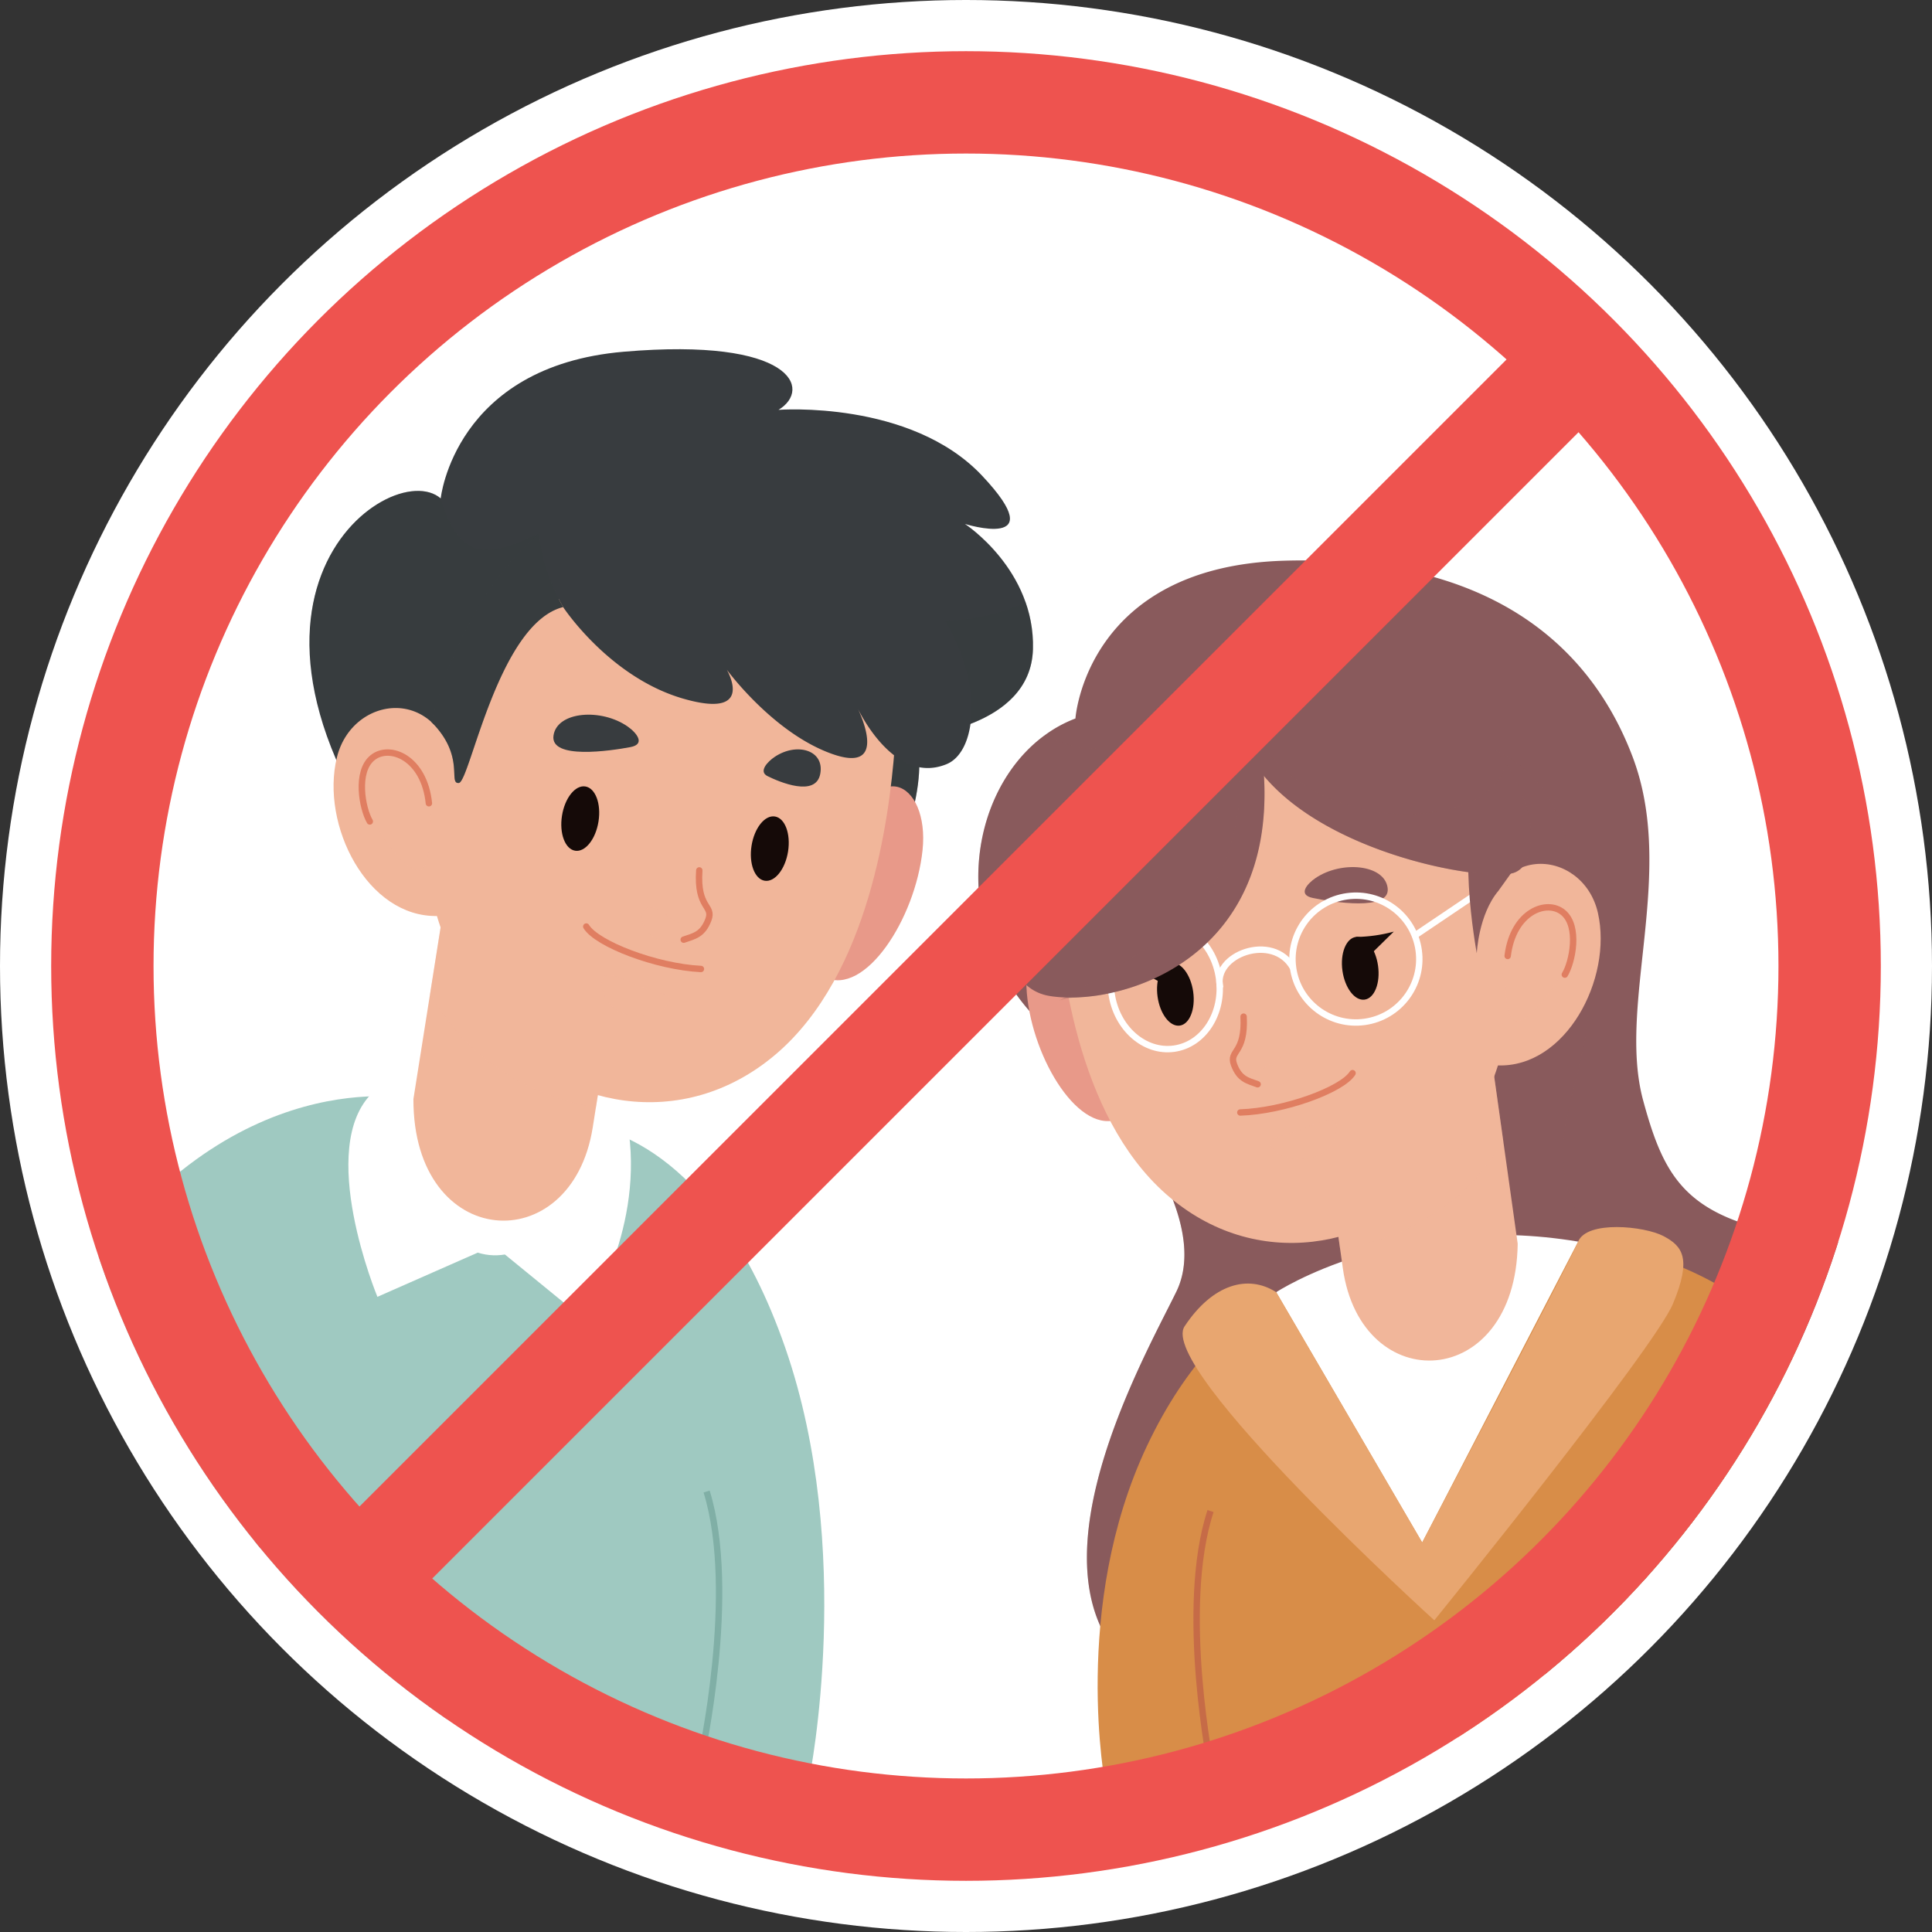 <svg xmlns="http://www.w3.org/2000/svg" xmlns:xlink="http://www.w3.org/1999/xlink" width="302" height="302" viewBox="0 0 302 302">
  <rect x="0" y="0" width="302" height="302" fill="#333333" stroke="none"/>
  <defs>
    <clipPath id="clip-path">
      <circle id="椭圆_16" data-name="椭圆 16" cx="143" cy="143" r="143" transform="translate(4174 260)" fill="#fff"/>
    </clipPath>
  </defs>
  <g id="组_12008" data-name="组 12008" transform="translate(-4182 -259)">
    <circle id="椭圆_11" data-name="椭圆 11" cx="151" cy="151" r="151" transform="translate(4182 259)" fill="#fff"/>
    <g id="蒙版组_16" data-name="蒙版组 16" transform="translate(16 7)" clip-path="url(#clip-path)">
      <g id="组_12002" data-name="组 12002" transform="translate(4194.276 293.527) rotate(9)">
        <g id="组_12000" data-name="组 12000" transform="translate(0 120.591)">
          <path id="路径_10666" data-name="路径 10666" d="M66.028,262.226H200.044s1.514-36.113-14.237-65.582c-16.332-30.561-35.121-29.329-35.121-29.329,0,28.081-24.733,31.186-28.379,0,0,0-29.056-1.786-47.061,36.6C65.831,223.994,66.028,262.226,66.028,262.226Z" transform="translate(-66.028 -164.927)" fill="#9fc9c1"/>
          <path id="路径_10667" data-name="路径 10667" d="M106.969,167.5c-7.518,9.882,5.722,31.429,5.722,31.429l16.729-10.774,15.83,9.231s6.825-14.493,2.267-29.887C147.517,167.5,123.168,162.155,106.969,167.5Z" transform="translate(-57.134 -165.123)" fill="#fff"/>
          <path id="路径_10668" data-name="路径 10668" d="M148.956,191.532c14.179,7.394,10.264,44.964,10.264,44.964" transform="translate(-116.044 -139.197)" fill="none" stroke="#80afa6" stroke-miterlimit="10" stroke-width="1"/>
          <path id="路径_10669" data-name="路径 10669" d="M81.734,194.724c7.285,14.789,5.636,41.484,5.636,41.484" transform="translate(29.407 -138.91)" fill="none" stroke="#80afa6" stroke-miterlimit="10" stroke-width="1"/>
        </g>
        <path id="路径_10670" data-name="路径 10670" d="M86.528,148.6c-48.2-41.236-18.724-70.121-9.754-64.536,0,0-1.126-20.741,24.663-27.123s30.051,1.2,25.327,5.186c0,0,20.146-4.787,33.039,5.186s-1.466,7.871-1.466,7.871S170.306,80.533,171.9,92.87s-15.955,16.325-15.955,16.325,5.412,9.318-4.21,30.9S109.217,168.012,86.528,148.6Z" transform="translate(-30.971 -54.48)" fill="#383c3f"/>
        <path id="路径_10671" data-name="路径 10671" d="M85.439,144.256c22.815,19.269,56.655,15.081,66.277-6.507s4.211-30.9,4.211-30.9,17.543-3.989,15.954-16.321a20.32,20.32,0,0,0-2.289-7.089,30.845,30.845,0,0,1-21.866,4.888c-16.366-2.678-31.121-5.987-42.987-7.664s-19.931,17.9-27.985,1.054C67.777,76.13,38.844,104.9,85.439,144.256Z" transform="translate(-30.949 -52.135)" fill="#383c3f" opacity="0.3"/>
        <g id="组_12001" data-name="组 12001" transform="translate(36.05 38.389)">
          <path id="路径_10672" data-name="路径 10672" d="M70.818,123.793c1.956-16.815,11.461-13.212,12.021-2.4s-5.311,24.021-12.021,22.019Z" transform="translate(9.909 -87.677)" fill="#e89989"/>
          <path id="路径_10673" data-name="路径 10673" d="M111.351,138.675v31.21c3.646,23.448,28.379,21.114,28.379,0v-17.18Z" transform="translate(-91.123 -85.3)" fill="#f1b69a"/>
          <path id="路径_10674" data-name="路径 10674" d="M111.349,138.677V153.3a51.362,51.362,0,0,0,5.022,5.055c5.878,5.144,14.544,8.289,23.354,8.443V152.708Z" transform="translate(-91.116 -85.3)" fill="#f1b69a" opacity="0.3"/>
          <path id="路径_10675" data-name="路径 10675" d="M148.866,108.425c.839,10.63,1.686,35.446-10.861,50.084s-32.129,13.353-44.113,2.876c-8.062-7.048-17.677-23.227-17.174-39.89.63-20.878,10.195-27.186,25.357-30.585S147.463,90.653,148.866,108.425Z" transform="translate(-62.915 -89.702)" fill="#f1b69a"/>
          <path id="路径_10676" data-name="路径 10676" d="M109.5,136.521c-5.073,1.81-7.675-2.81-9.852-1.435s1.78,7.012,7.337,3.7C109.478,137.306,110.976,136,109.5,136.521Z" transform="translate(-48.067 -85.646)" fill="#f1b69a" opacity="0.3"/>
          <path id="路径_10677" data-name="路径 10677" d="M157.558,123.793c-3.166-16.815-18.542-13.212-19.447-2.4s8.593,24.021,19.447,22.019Z" transform="translate(-138.051 -87.677)" fill="#f1b69a"/>
          <path id="路径_10678" data-name="路径 10678" d="M151.588,124.332c-3.444-7.176-10.547-7.227-10.842-1.706s8.162,13.929,10.842,13.651S151.588,124.332,151.588,124.332Z" transform="translate(-136.201 -87.096)" fill="#f1b69a" opacity="0.3"/>
          <path id="路径_10679" data-name="路径 10679" d="M152.71,125.638c-1.842-6.921-7.521-8.221-9.819-5.652s-.362,8.055,1.14,9.9" transform="translate(-137.323 -87.09)" fill="none" stroke="#e07e61" stroke-linecap="round" stroke-miterlimit="10" stroke-width="1"/>
          <path id="路径_10680" data-name="路径 10680" d="M89.873,124.264c0,2.809,1.294,5.085,2.889,5.085s2.889-2.277,2.889-5.085-1.294-5.085-2.889-5.085S89.873,121.456,89.873,124.264Z" transform="translate(-23.635 -87.052)" fill="#150a08"/>
          <path id="路径_10681" data-name="路径 10681" d="M88.444,110.873c3.069-2.83,7.549-2.24,7.434,1.528s-6.152,2.238-8.084,1.635C86.245,113.553,87.447,111.793,88.444,110.873Z" transform="translate(-20.79 -87.959)" fill="#383c3f"/>
          <path id="路径_10682" data-name="路径 10682" d="M123.178,124.264c0,2.809-1.294,5.085-2.889,5.085s-2.889-2.277-2.889-5.085,1.294-5.085,2.889-5.085S123.178,121.456,123.178,124.264Z" transform="translate(-81.162 -87.052)" fill="#150a08"/>
          <path id="路径_10683" data-name="路径 10683" d="M124.767,109.837c-4.543-2.233-11.319-.641-11.261,3.2s9.212.946,12.145-.1C128,112.106,126.243,110.563,124.767,109.837Z" transform="translate(-80.539 -87.984)" fill="#383c3f"/>
          <path id="路径_10684" data-name="路径 10684" d="M100.3,128.512c.528,6.018,3.123,4.985,2.6,7.424s-1.815,2.857-3.315,3.653" transform="translate(-41.526 -86.213)" fill="none" stroke="#e07e61" stroke-linecap="round" stroke-miterlimit="10" stroke-width="1"/>
          <path id="路径_10685" data-name="路径 10685" d="M118.321,142.75c-6.935.75-16.681-1.312-18.742-3.748" transform="translate(-56.883 -85.27)" fill="none" stroke="#e07e61" stroke-linecap="round" stroke-miterlimit="10" stroke-width="1"/>
          <path id="路径_10686" data-name="路径 10686" d="M113.329,146.949c-4.235-.264-7.56-1.927-9.368-1.541s.06,4.741,2.849,5.395C112.557,152.151,116.029,147.117,113.329,146.949Z" transform="translate(-56.82 -84.7)" fill="#f1b69a" opacity="0.3"/>
        </g>
        <path id="路径_10687" data-name="路径 10687" d="M66.89,85.445a31.417,31.417,0,0,0,5.577,10.688s8.8,9.688,20.754,11.2c11.211,1.411,6.666-4.744,6.055-5.521.8.766,9.155,8.755,18.388,10.433,8.622,1.566,3.955-5.911,2.811-7.6,1.333,1.867,8.1,10.621,15.055,6.355,7.744-4.744,0-35.531-39.175-37.464C82.322,72.846,73.034,78.235,66.89,85.445Z" transform="translate(-5.107 -52.772)" fill="#383c3f"/>
        <path id="路径_10688" data-name="路径 10688" d="M127.222,116.111c6.111,4.433,4.033,9.166,5.722,8.744s2.156-25.588,11.8-29.71a31.4,31.4,0,0,1-5.577-10.688C128.144,97.368,127.222,116.111,127.222,116.111Z" transform="translate(-77.384 -51.784)" fill="#383c3f"/>
        <path id="路径_10689" data-name="路径 10689" d="M127.222,116.111c6.111,4.433,4.033,9.166,5.722,8.744s2.156-25.588,11.8-29.71a31.4,31.4,0,0,1-5.577-10.688C128.144,97.368,127.222,116.111,127.222,116.111Z" transform="translate(-77.384 -51.784)" fill="#383c3f" opacity="0.3"/>
      </g>
      <g id="组_12007" data-name="组 12007" transform="translate(3869.168 124.489) rotate(-8)">
        <path id="路径_10690" data-name="路径 10690" d="M563.4,423.533c-1.783,6.083-7.683,12.643-17.894,18.834C518.9,458.5,439.94,470.2,418.5,453.681s4.874-50.474,11.681-60.556c8.9-13.183-11.681-40.64-11.681-40.64-16.9-16.7-10.849-40.608,3.285-48.291a20.073,20.073,0,0,1,5.251-2s4.916-23.33,35.842-19.872,45.308,19.007,49.577,37.95-7.8,37.95-5.846,53.413,5.392,21.622,34.136,27.76C558.457,405.239,566.248,413.765,563.4,423.533Z" transform="translate(0 0)" fill="#895a5c"/>
        <path id="路径_10691" data-name="路径 10691" d="M563.4,422.564c-1.783,6.083-7.683,12.643-17.894,18.834-26.6,16.133-105.561,27.835-127,11.314s4.874-50.474,11.681-60.556c8.9-13.183-11.681-40.64-11.681-40.64-16.9-16.7-10.849-40.608,3.285-48.291a41.077,41.077,0,0,0,4.927,2.464c5.37,1.826,11.314-.9,15.5-4.722,1.361-1.254,2.8-2.713,4.646-2.842a7.463,7.463,0,0,1,3.037.681q15.853,5.982,31.693,11.973c5.165,1.956,10.568,4.074,14.112,8.309,4.257,5.089,4.97,12.177,5.274,18.8.378,7.985.4,16.144-1.966,23.794-1.61,5.22-4.3,10.082-5.554,15.4s-.778,11.54,3.144,15.344c2.831,2.734,6.862,3.706,10.644,4.754a127.745,127.745,0,0,1,17.526,6.267,9.989,9.989,0,0,1,3.058,1.837,7.923,7.923,0,0,1,2,4.646c.605,4.333-.518,8.709-.487,13.075s1.729,9.283,5.792,10.881a11.733,11.733,0,0,0,6.8.119c5.619-1.221,10.276-3.955,14.782-7.4C558.165,425.5,560.867,423.138,563.4,422.564Z" transform="translate(0 0.969)" fill="#895a5c" opacity="0.3"/>
        <g id="组_12005" data-name="组 12005" transform="translate(408.424 310.865)">
          <g id="组_12003" data-name="组 12003" transform="translate(0 79.746)">
            <path id="路径_10692" data-name="路径 10692" d="M538.793,461.871H408.452s-1.472-28.549,13.847-51.846c15.884-24.161,34.158-23.186,34.158-23.186,0,22.2,24.055,24.654,27.6,0,0,0,28.259-1.412,45.772,28.935C538.985,431.647,538.793,461.871,538.793,461.871Z" transform="translate(-408.414 -384.318)" fill="#d88d48"/>
            <path id="路径_10693" data-name="路径 10693" d="M491.357,387.957l-30.688,43.181-17.152-41.923S464.262,379.413,491.357,387.957Z" transform="translate(-406.307 -384.461)" fill="#fff"/>
            <path id="路径_10694" data-name="路径 10694" d="M501.806,411.059c-13.79,7.192-9.982,43.731-9.982,43.731" transform="translate(-403.437 -377.237)" fill="none" stroke="#c66b47" stroke-miterlimit="10" stroke-width="1"/>
            <path id="路径_10695" data-name="路径 10695" d="M429.757,414.251c-7.085,14.383-5.481,40.347-5.481,40.347" transform="translate(-407.471 -377.046)" fill="none" stroke="#c66b47" stroke-miterlimit="10" stroke-width="1"/>
          </g>
          <g id="组_12004" data-name="组 12004" transform="translate(5.078)">
            <path id="路径_10696" data-name="路径 10696" d="M424.931,343c-1.9-16.354-11.147-12.85-11.691-2.336s5.165,23.363,11.691,21.416Z" transform="translate(-413.204 -307.878)" fill="#e89989"/>
            <path id="路径_10697" data-name="路径 10697" d="M481.338,358.2v30.355c-3.546,22.805-27.6,20.535-27.6,0V371.848Z" transform="translate(-410.771 -306.29)" fill="#f1b69a"/>
            <path id="路径_10698" data-name="路径 10698" d="M481.334,358.2v14.22a49.956,49.956,0,0,1-4.885,4.916c-5.717,5-14.145,8.061-22.714,8.212v-13.7Z" transform="translate(-410.772 -306.29)" fill="#f1b69a" opacity="0.3"/>
            <path id="路径_10699" data-name="路径 10699" d="M419.5,327.439c-.816,10.338-1.64,34.474,10.563,48.711s31.247,12.987,42.9,2.8c7.841-6.855,17.192-22.59,16.7-38.8C489.052,319.845,479.75,313.71,465,310.4S420.862,310.154,419.5,327.439Z" transform="translate(-412.851 -309.229)" fill="#f1b69a"/>
            <path id="路径_10700" data-name="路径 10700" d="M442,356c4.934,1.761,7.465-2.733,9.582-1.4s-1.731,6.82-7.136,3.6C442.023,356.765,440.566,355.491,442,356Z" transform="translate(-411.51 -306.521)" fill="#f1b69a" opacity="0.3"/>
            <path id="路径_10701" data-name="路径 10701" d="M480.437,343c3.079-16.354,18.034-12.85,18.914-2.336s-8.357,23.363-18.914,21.416Z" transform="translate(-409.169 -307.878)" fill="#f1b69a"/>
            <path id="路径_10702" data-name="路径 10702" d="M484.283,343.7c3.35-6.979,10.258-7.03,10.545-1.66s-7.938,13.547-10.545,13.277S484.283,343.7,484.283,343.7Z" transform="translate(-409.008 -307.489)" fill="#f1b69a" opacity="0.3"/>
            <path id="路径_10703" data-name="路径 10703" d="M484.217,344.977c1.791-6.731,7.315-8,9.55-5.5s.352,7.834-1.109,9.629" transform="translate(-408.942 -307.485)" fill="none" stroke="#e07e61" stroke-linecap="round" stroke-miterlimit="10" stroke-width="1"/>
            <ellipse id="椭圆_12" data-name="椭圆 12" cx="2.81" cy="4.946" rx="2.81" ry="4.946" transform="translate(20.197 31.246)" fill="#150a08"/>
            <path id="路径_10704" data-name="路径 10704" d="M436.671,330.352c-2.985-2.753-7.342-2.178-7.23,1.486s5.984,2.176,7.862,1.59C438.81,332.958,437.64,331.246,436.671,330.352Z" transform="translate(-412.23 -308.065)" fill="#383c3f"/>
            <ellipse id="椭圆_13" data-name="椭圆 13" cx="2.81" cy="4.946" rx="2.81" ry="4.946" transform="translate(49.378 31.246)" fill="#150a08"/>
            <path id="路径_10705" data-name="路径 10705" d="M457.866,329.336c4.418-2.172,11.008-.623,10.952,3.116s-8.96.92-11.812-.1C454.72,331.543,456.43,330.042,457.866,329.336Z" transform="translate(-410.642 -308.082)" fill="#895a5c"/>
            <path id="路径_10706" data-name="路径 10706" d="M444.557,348.039c-.513,5.853-3.037,4.849-2.524,7.221s1.764,2.778,3.225,3.553" transform="translate(-411.478 -306.9)" fill="none" stroke="#e07e61" stroke-linecap="round" stroke-miterlimit="10" stroke-width="1"/>
            <path id="路径_10707" data-name="路径 10707" d="M441.965,362.174c6.745.729,16.224-1.276,18.228-3.645" transform="translate(-411.478 -306.271)" fill="none" stroke="#e07e61" stroke-linecap="round" stroke-miterlimit="10" stroke-width="1"/>
            <path id="路径_10708" data-name="路径 10708" d="M446.538,366.432c4.119-.257,7.352-1.874,9.111-1.5s-.058,4.611-2.771,5.247C447.289,371.492,443.912,366.6,446.538,366.432Z" transform="translate(-411.258 -305.89)" fill="#f1b69a" opacity="0.3"/>
            <path id="路径_10709" data-name="路径 10709" d="M462.437,338.706a23.93,23.93,0,0,0,5.989,0l-4.637,3.427Z" transform="translate(-410.249 -307.46)" fill="#150a08"/>
            <path id="路径_10710" data-name="路径 10710" d="M435.422,338.706a23.93,23.93,0,0,1-5.989,0l4.637,3.427Z" transform="translate(-412.23 -307.46)" fill="#150a08"/>
          </g>
        </g>
        <g id="组_12006" data-name="组 12006" transform="translate(426.645 335.626)">
          <circle id="椭圆_14" data-name="椭圆 14" cx="9.912" cy="9.912" r="9.912" transform="translate(28.658)" fill="none" stroke="#fff" stroke-miterlimit="10" stroke-width="1"/>
          <ellipse id="椭圆_15" data-name="椭圆 15" cx="8.483" cy="9.912" rx="8.483" ry="9.912" fill="none" stroke="#fff" stroke-miterlimit="10" stroke-width="1"/>
          <path id="路径_10711" data-name="路径 10711" d="M453.3,342.143c-2.277-5.963-12.3-3.866-11.713,1.52" transform="translate(-424.645 -332.231)" fill="none" stroke="#fff" stroke-miterlimit="10" stroke-width="1"/>
          <line id="直线_3" data-name="直线 3" y1="7.416" x2="15.208" transform="translate(48.482)" fill="none" stroke="#fff" stroke-miterlimit="10" stroke-width="1"/>
        </g>
        <path id="路径_10712" data-name="路径 10712" d="M454.964,308.58a52.657,52.657,0,0,1-.173,5.64c-2.355,28.679-26.9,32.3-37.118,29.63-.368-.087-.713-.194-1.038-.3-10.6-3.587-4.635-26.593,9.7-35.075,13.529-8,25.858-14.07,27.965-7.391a5.954,5.954,0,0,1,.281,1.34C454.813,304.571,454.932,306.634,454.964,308.58Z" transform="translate(0.18 0.975)" fill="#895a5c"/>
        <path id="路径_10713" data-name="路径 10713" d="M484.488,335.74c-3.635,3.265-4.722,9.214-4.722,9.214s-.93-19.965,4.637-24.383l2.359,12.784Z" transform="translate(4.289 2.317)" fill="#895a5c"/>
        <path id="路径_10714" data-name="路径 10714" d="M488.585,334.539c-5.889.183-27.814-7.219-36.081-20.476a20.958,20.958,0,0,1-2.713-6.364,17.461,17.461,0,0,1-.4-2.388c-.281-2.8.691-4.084,2.626-4.387,4.5-.713,14.22,3.8,25.826,6.624a18.72,18.72,0,0,1,12.362,9.866C494.236,325.16,493.079,334.4,488.585,334.539Z" transform="translate(2.466 1.133)" fill="#895a5c"/>
        <path id="路径_10715" data-name="路径 10715" d="M487.381,310.839c-.237-.248-.476-.508-.713-.757A3.61,3.61,0,0,1,487.381,310.839Z" transform="translate(4.706 1.687)" fill="none"/>
        <path id="路径_10716" data-name="路径 10716" d="M490.486,334.384c-5.889.183-27.814-7.219-36.081-20.476-.83,10.1-5.013,19.9-13.786,25.5a31.1,31.1,0,0,1-10.793,4.241c-1.685.328-3.363.4-5.063.588-1.848.2-5.662-.509-7.089.041q6.689-2.574,13.23-5.511c3.878-1.741,7.776-3.618,10.91-6.49,4.236-3.885,6.627-9.216,8.107-14.677,1.072-3.956.653-11.04,3.165-14.168a32.776,32.776,0,0,0,1.491,4.837c4.171,9.649,15.884,15.549,26.723,14.857,3.4-.216,7-1.059,9.358-3.533a6.957,6.957,0,0,0,1.448-2.334C496.136,325,494.98,334.244,490.486,334.384Z" transform="translate(0.566 1.288)" fill="#895a5c" opacity="0.3"/>
        <path id="路径_10717" data-name="路径 10717" d="M444.391,389.107c-3.976-3.423-9.683-2.633-14.924,3.29s32.261,50.939,32.261,50.939,39.893-37.184,43.823-43.8,2.744-8.718,0-10.692-11.517-4.113-13.32-1-30.687,43.181-30.687,43.181Z" transform="translate(1.243 6.26)" fill="#e8a670"/>
      </g>
    </g>
    <g id="椭圆_17" data-name="椭圆 17" transform="translate(4190 267)" fill="none" stroke="#ee534f" stroke-width="16">
      <circle cx="143" cy="143" r="143" stroke="none"/>
      <circle cx="143" cy="143" r="135" fill="none"/>
    </g>
    <line id="直线_4" data-name="直线 4" x1="196" y2="196" transform="translate(4235.5 312.5)" fill="none" stroke="#ee534f" stroke-width="16"/>
  </g>
</svg>
